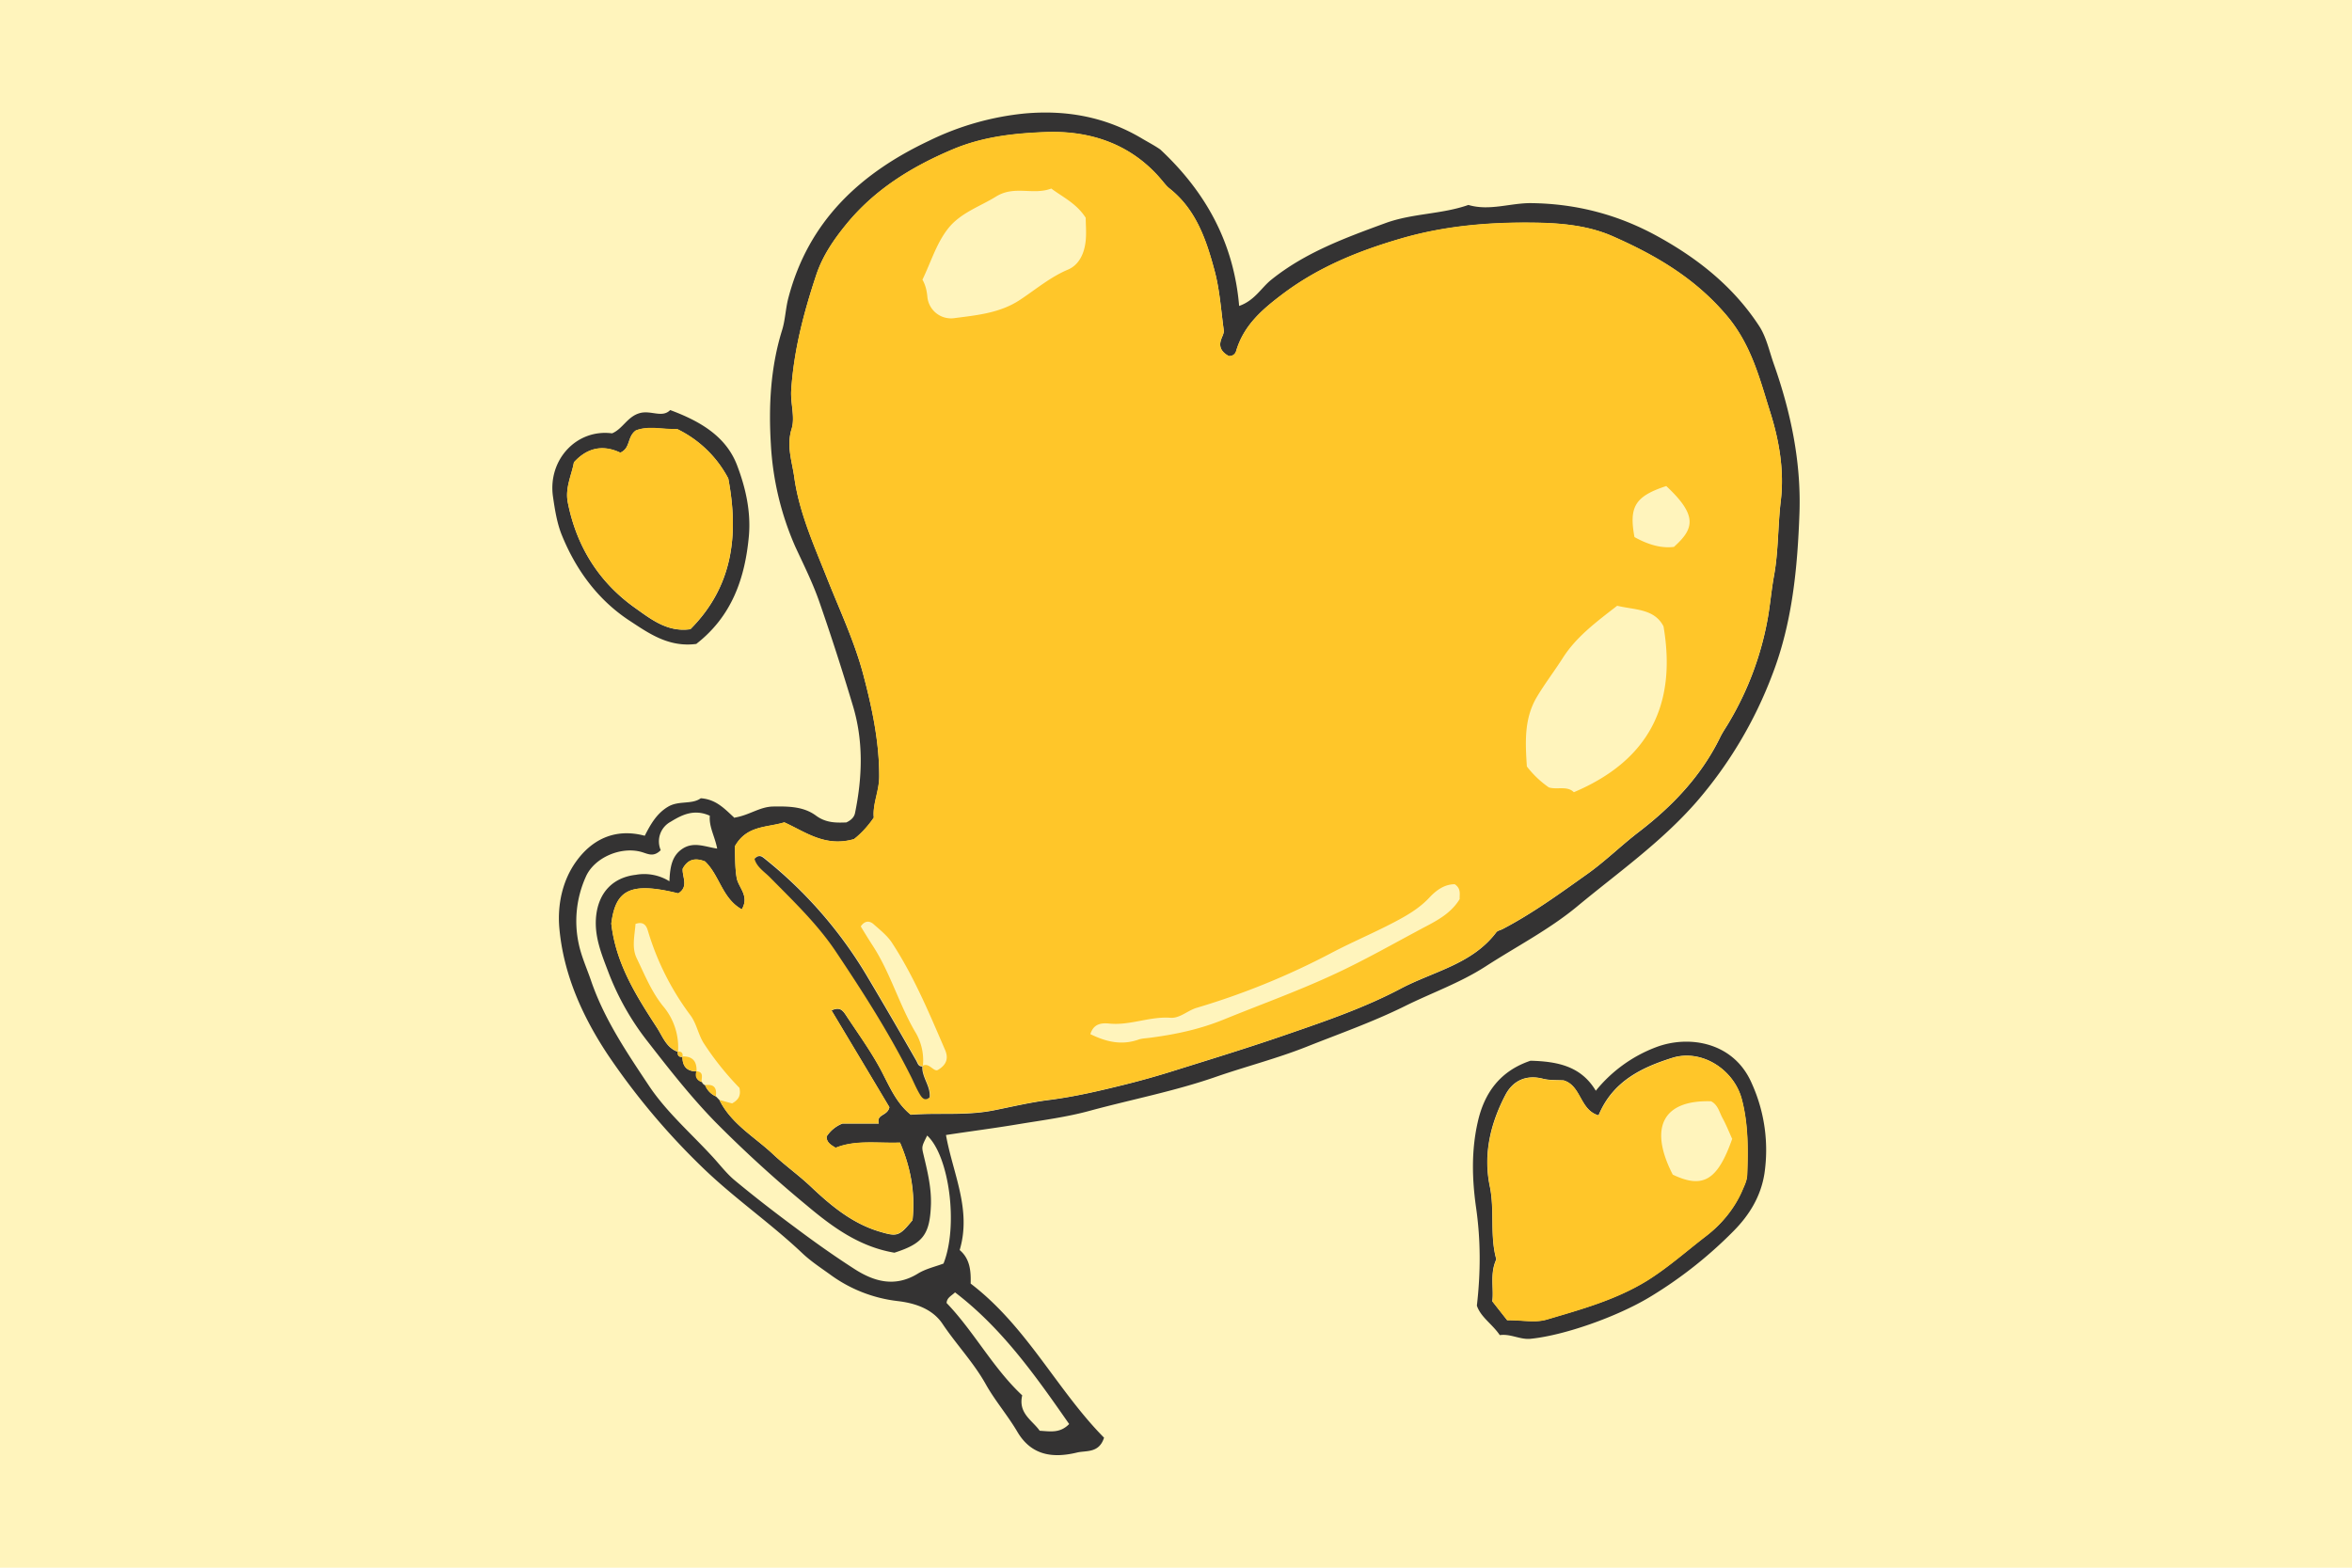 <svg xmlns="http://www.w3.org/2000/svg" fill="none" viewBox="0 0 390 260"><path fill="#FFF4BC" d="M0 0h390v260H0z"/><path fill="#343333" d="M121.82 135.6c2.46-.4 4.15-1.81 6.41-1.84 2.56-.04 5.02 0 7.06 1.5 1.66 1.24 3.38 1.2 5.04 1.14.83-.38 1.3-.89 1.44-1.53 1.24-6.03 1.43-12.03-.39-17.97a414.01 414.01 0 0 0-5.55-17.17c-1.09-3.1-2.55-6.03-3.93-9a48.64 48.64 0 0 1-4.08-17.1c-.38-6.26-.06-12.68 1.85-18.83.54-1.7.58-3.58 1.05-5.37 3.32-12.7 11.84-20.65 23.3-26.07a46.52 46.52 0 0 1 15.8-4.53c6.96-.64 13.53.54 19.6 4.18 1.02.6 2.07 1.15 2.97 1.78 7.5 7 12.19 15.42 13.08 25.95 2.59-.9 3.67-3.03 5.36-4.37 5.65-4.53 12.26-6.93 18.93-9.38 4.5-1.63 9.29-1.44 13.72-3 3.55 1.05 7-.36 10.5-.3 7.53.1 14.53 1.96 21.1 5.63 6.67 3.7 12.45 8.36 16.63 14.77 1.18 1.82 1.66 4.12 2.4 6.23 2.83 8 4.56 16.27 4.27 24.76-.32 9.07-1.18 18.16-4.47 26.72a70 70 0 0 1-12.6 21.19c-5.91 6.76-13.1 11.78-19.86 17.4-4.63 3.82-10.08 6.63-15.16 9.92-4.21 2.71-8.94 4.37-13.37 6.57-5.3 2.62-10.85 4.57-16.31 6.74-4.82 1.91-9.9 3.22-14.81 4.91-6.93 2.43-14.14 3.8-21.2 5.72-3.76 1.02-7.68 1.53-11.58 2.17-3.96.67-7.98 1.18-12.16 1.82 1.12 6.35 4.28 12.35 2.27 19.08 1.75 1.47 1.88 3.58 1.82 5.56 9.35 7.14 14.33 17.68 22.12 25.56-.83 2.62-3 2.1-4.47 2.46-3.93.95-7.57.57-9.93-3.48-1.6-2.71-3.7-5.14-5.23-7.88-2.01-3.58-4.85-6.55-7.12-9.93-1.72-2.62-4.75-3.51-7.47-3.83a23.4 23.4 0 0 1-11.2-4.4c-1.6-1.15-3.26-2.24-4.66-3.58-5.27-4.98-11.27-9.1-16.5-14.17a116.54 116.54 0 0 1-15.7-18.7c-4.18-6.3-7.38-13.34-8.05-21.1-.32-3.86.55-7.79 2.72-10.85 2.58-3.67 6.44-5.71 11.45-4.37.96-1.89 1.98-3.7 3.87-4.82 1.78-1.06 3.95-.32 5.42-1.4 2.59.18 4 1.81 5.62 3.28v-.06Zm-8.65 39.68c0 1.56.7 2.42 2.36 2.42-.25.87.06 1.44.86 1.76.1.25.3.45.55.54.35.86.95 1.47 1.78 1.85l.58.6c1.98 4 5.87 6.14 8.9 9 1.95 1.83 4.15 3.4 6.16 5.28 3.29 3.12 6.83 6.12 11.36 7.5 3.07.92 3.35.86 5.59-1.85.51-4.54-.32-8.78-2.07-12.87-3.77.13-7.35-.48-10.67.86-.86-.5-1.53-.92-1.5-1.88a5.55 5.55 0 0 1 2.62-2.14h6.03c-.44-1.6 1.44-1.21 1.76-2.71l-9.6-16.05c1.37-.64 1.84-.04 2.42.83 2.17 3.28 4.5 6.44 6.25 9.99 1.19 2.33 2.3 4.72 4.47 6.47 4.6-.35 9.16.2 13.79-.73 3.03-.6 6.1-1.34 9.2-1.72 4.24-.55 8.42-1.53 12.57-2.56 2.77-.7 5.49-1.46 8.23-2.33 6.32-1.97 12.67-3.92 18.93-6.1 6.28-2.16 12.64-4.36 18.5-7.46 5.43-2.87 11.88-4.05 15.87-9.35.22-.29.7-.35 1.05-.54 5.02-2.62 9.55-5.94 14.14-9.2 2.97-2.13 5.56-4.69 8.43-6.89 5.58-4.28 10.37-9.29 13.5-15.7.45-.93 1.08-1.79 1.6-2.72a51.27 51.27 0 0 0 6.25-16.78c.45-2.43.64-4.92 1.09-7.34.73-4.06.63-8.24 1.11-12.36.6-4.97-.25-9.99-1.75-14.74-1.76-5.52-3.1-11.08-7.12-15.9-5.27-6.28-11.84-10.11-19.02-13.27-3.96-1.76-8.36-2.17-12.64-2.24-7.6-.12-15.13.48-22.53 2.65-7 2.05-13.54 4.7-19.38 9.07-3.44 2.55-6.57 5.2-7.85 9.5-.13.49-.5.93-1.24.9-1.06-.6-1.76-1.4-1.25-2.8.16-.49.48-1 .42-1.47-.45-3.36-.67-6.8-1.57-10.06-1.37-5.04-3.06-10.02-7.43-13.47-.42-.32-.74-.76-1.09-1.15-5.04-6.16-11.94-8.49-19.47-8.2-5.1.2-10.3.74-15.32 2.84-6.89 2.9-13.02 6.7-17.71 12.45-2.01 2.46-3.9 5.14-4.98 8.4-2.07 6.22-3.7 12.47-4.15 19.08-.16 2.23.67 4.5.07 6.45-.9 2.87.1 5.49.44 8.07.83 5.81 3.26 11.2 5.4 16.63 2.1 5.3 4.56 10.5 6.03 16.02 1.47 5.55 2.68 11.17 2.65 16.98 0 2.43-1.12 4.6-.9 6.77a15.34 15.34 0 0 1-3.28 3.57c-4.79 1.37-8.08-1.21-11.56-2.78-2.87.9-6.25.45-8.2 4 .07 1.46 0 3.31.29 5.13.25 1.66 2.2 3.03.86 5.3-3.26-1.79-3.67-5.65-6.1-7.95-1.5-.6-2.8-.48-3.7 1.22-.1 1.34 1.05 3-.73 4.08-8.05-2-10.4-.54-11.1 5.01.76 6.67 4.14 12 7.55 17.24.93 1.43 1.57 3.38 3.48 4.02-.06.57.13.92.8.83h-.03Zm-2.17-29.1c.1-2.69.54-4.35 2.2-5.44 1.85-1.18 3.67-.31 5.72 0-.39-2.04-1.38-3.6-1.22-5.45-2.55-1.15-4.56-.2-6.48.99a3.69 3.69 0 0 0-1.66 4.72c-1.18 1.18-2.07.64-3.12.32-3.48-1.02-7.92.93-9.3 4.09a17.9 17.9 0 0 0-1.17 11.16c.44 2.05 1.3 3.96 1.98 5.91 2.17 6.45 5.96 12.03 9.63 17.55 2.88 4.34 6.96 7.89 10.54 11.78 1.24 1.34 2.36 2.84 3.76 3.99 3.23 2.68 6.58 5.27 9.93 7.75 3.16 2.37 6.38 4.66 9.7 6.8 3.35 2.2 6.86 3.23 10.7.87 1.3-.8 2.9-1.15 4.24-1.66 2.49-6.26.96-17.84-2.71-21.23-.9 1.82-.93 1.82-.61 3.16.64 2.68 1.3 5.36 1.24 8.17-.16 5.08-1.3 6.58-6.06 8.1-5.8-.98-10.25-4.24-14.5-7.81a206.08 206.08 0 0 1-15.12-13.79c-4.08-4.18-7.66-8.74-11.2-13.3a43.9 43.9 0 0 1-6.6-11.6c-1.16-3.06-2.43-6.06-2.02-9.5.45-3.74 2.75-6.23 6.54-6.67a7.9 7.9 0 0 1 5.56 1.05l.03.03Zm66.26 89.96c-5.56-7.98-11.11-15.86-18.9-21.8-.64.61-1.34.87-1.4 1.76 4.56 4.75 7.69 10.79 12.54 15.32-.7 3 1.7 4.15 2.9 5.87 1.76.1 3.36.45 4.89-1.12l-.03-.03ZM253.76 175.92c4.5.12 8.4.89 10.85 4.98a23.53 23.53 0 0 1 9.9-7.19c5.52-2.13 12.99-.89 15.95 5.94a26.78 26.78 0 0 1 2.11 15c-.6 3.8-2.52 6.9-5.14 9.54a71.1 71.1 0 0 1-13.91 10.95c-5.43 3.26-14.17 6.35-19.76 6.9-1.72.16-3.29-.87-5.07-.61-1.25-1.85-3.16-2.97-3.8-4.89.64-5.55.64-10.88-.13-16.24-.67-4.7-.8-9.45.26-14.14 1.08-4.91 3.73-8.55 8.77-10.24h-.03Zm-3.83 43.02c2.59 0 4.7.45 6.51-.1 5.71-1.69 11.46-3.25 16.7-6.48 3.47-2.17 6.5-4.88 9.7-7.34a18.95 18.95 0 0 0 6.06-7.62c.35-.83.77-1.63.8-2.59.16-4.21.19-8.4-.9-12.54-1.3-4.92-6.67-8.36-11.52-6.83-5.1 1.6-9.89 3.9-12.22 9.54-3.13-.9-2.84-4.91-5.78-5.8-1.05-.07-2.26 0-3.38-.26-2.87-.77-5.08.35-6.29 2.68-2.46 4.72-3.7 9.8-2.58 15.16.83 3.99-.03 8.14 1.08 12.1-1.12 2.39-.38 4.9-.67 6.95l2.46 3.13h.03Z"/><path fill="#343333" d="M115.5 106.79c-4.66.63-8.01-1.82-11.23-3.93-5.14-3.41-8.75-8.33-11.08-14.04-.83-2.01-1.18-4.28-1.5-6.48-.86-6.1 3.93-11.24 9.8-10.47 1.79-.73 2.55-2.84 4.69-3.38 1.82-.45 3.64.86 4.95-.48 5.07 1.88 9.35 4.43 11.14 9.29 1.37 3.63 2.26 7.53 1.91 11.58-.64 7.05-2.84 13.34-8.71 17.9h.03ZM95.17 76.66c-.35 2.07-1.5 4.24-1.02 6.67 1.43 7.24 5.1 13.18 11.1 17.46 2.69 1.91 5.43 4.11 9.23 3.57 6.99-7.02 8.07-15.51 6.28-24.99a18.74 18.74 0 0 0-8.48-8.2c-2.27.13-4.8-.6-6.87.25-1.46 1.06-.83 2.9-2.55 3.67-2.62-1.24-5.3-1.05-7.7 1.6v-.03Z"/><path fill="#FFC629" d="M112.4 174.41c-1.91-.66-2.55-2.61-3.48-4.02-3.41-5.26-6.83-10.6-7.56-17.23.7-5.52 3.06-6.99 11.1-5.01 1.8-1.12.64-2.75.74-4.09.92-1.69 2.23-1.78 3.7-1.21 2.43 2.3 2.84 6.13 6.1 7.95 1.34-2.27-.6-3.6-.86-5.3-.3-1.79-.23-3.67-.3-5.14 1.96-3.51 5.34-3.1 8.21-3.99 3.48 1.56 6.77 4.18 11.55 2.78.93-.7 2.14-1.92 3.3-3.58-.26-2.17.85-4.34.89-6.76 0-5.81-1.19-11.43-2.65-16.98-1.47-5.52-3.93-10.73-6.03-16.02-2.18-5.43-4.6-10.82-5.4-16.63-.35-2.59-1.34-5.2-.45-8.08.61-1.94-.19-4.24-.06-6.44.42-6.61 2.08-12.83 4.15-19.09 1.09-3.22 2.94-5.9 4.98-8.4 4.69-5.74 10.82-9.54 17.71-12.44 5.01-2.1 10.18-2.65 15.32-2.84 7.53-.29 14.43 2.04 19.47 8.2.32.42.67.83 1.08 1.15 4.38 3.45 6.1 8.43 7.44 13.47.9 3.25 1.09 6.7 1.57 10.05.06.45-.26 1-.42 1.47-.51 1.4.2 2.23 1.25 2.8.73.04 1.11-.4 1.24-.88 1.28-4.28 4.44-6.93 7.85-9.52 5.87-4.37 12.38-7.02 19.38-9.06 7.4-2.17 14.93-2.78 22.53-2.65 4.24.07 8.68.51 12.64 2.24 7.18 3.16 13.75 6.99 19.02 13.27 4.02 4.82 5.4 10.38 7.11 15.9 1.5 4.75 2.37 9.76 1.76 14.74-.51 4.12-.38 8.3-1.12 12.35-.44 2.43-.64 4.92-1.08 7.34a51.8 51.8 0 0 1-6.26 16.8c-.5.88-1.15 1.75-1.6 2.7-3.12 6.42-7.9 11.4-13.5 15.7-2.87 2.21-5.45 4.76-8.42 6.9-4.6 3.26-9.13 6.58-14.14 9.2-.35.18-.83.25-1.05.54-4 5.3-10.47 6.47-15.86 9.35-5.88 3.1-12.23 5.3-18.51 7.47-6.26 2.17-12.61 4.11-18.93 6.1-2.71.85-5.46 1.65-8.24 2.32-4.14 1.02-8.3 2.04-12.57 2.55-3.1.39-6.16 1.12-9.2 1.73-4.59.9-9.18.35-13.78.73-2.17-1.75-3.29-4.18-4.47-6.48-1.79-3.54-4.12-6.7-6.25-9.99-.58-.89-1.06-1.47-2.43-.83 3.26 5.43 6.51 10.85 9.6 16.06-.34 1.5-2.23 1.08-1.75 2.71h-6.03a5.55 5.55 0 0 0-2.62 2.14c-.03.96.64 1.37 1.5 1.88 3.29-1.34 6.87-.73 10.66-.86a25.68 25.68 0 0 1 2.08 12.86c-2.27 2.68-2.56 2.78-5.59 1.85-4.53-1.37-8.04-4.37-11.36-7.5-1.98-1.88-4.21-3.44-6.16-5.26-3.06-2.9-6.96-5.05-8.9-9 .73.19 1.46.41 2.1.57 1-.57 1.5-1.24 1.21-2.58a48.21 48.21 0 0 1-5.96-7.47c-.9-1.47-1.15-3.2-2.17-4.57a44.63 44.63 0 0 1-7-13.85c-.22-.8-.6-1.82-2.1-1.3-.13 1.88-.67 3.92.2 5.7 1.3 2.69 2.42 5.5 4.33 7.89a10.57 10.57 0 0 1 2.52 7.6h-.03Zm40.57 2.4c-.67 0-.74-.54-1-.99-2.6-4.53-5.23-9.06-7.88-13.53a73 73 0 0 0-17.13-19.85c-.52-.42-1-.9-1.8-.07.4 1.4 1.7 2.17 2.66 3.16 3.9 3.93 7.88 7.79 10.98 12.42 4.46 6.73 8.84 13.56 12.44 20.8.48.93.86 1.92 1.4 2.78.33.51.84 1.12 1.57.39.2-1.89-1.37-3.32-1.21-5.17 1.08-.58 1.82 1.08 2.52.7 1.72-1.02 1.66-2.24 1.18-3.35-2.62-6.07-5.17-12.2-8.8-17.75-.77-1.18-1.99-2.14-3.07-3.1-.67-.57-1.44-.57-2.1.39.63 1.05 1.3 2.14 2 3.22 2.9 4.47 4.34 9.67 7.02 14.27a9.06 9.06 0 0 1 1.28 5.65l-.06.03Zm115.18-76.34c-3.54 2.74-6.8 5.17-9.03 8.68-1.4 2.2-3 4.27-4.34 6.54-2.1 3.6-1.85 7.56-1.6 11.43a16.4 16.4 0 0 0 3.64 3.47c1.34.42 3.07-.31 4.15.8 12.35-5.23 17.1-14.4 14.87-27.5-1.5-2.95-4.75-2.72-7.66-3.42h-.03ZM152.97 46.4c.54.99.7 1.85.8 2.78a3.94 3.94 0 0 0 4.34 3.6c3.83-.5 7.72-.83 11.1-3.1 2.59-1.72 4.95-3.73 7.89-4.97 1.88-.8 2.74-2.78 2.93-4.85.13-1.31 0-2.62 0-3.74-1.53-2.39-3.83-3.44-5.71-4.85-3.03 1.15-6.06-.57-9.13 1.31-2.74 1.7-5.94 2.71-8.01 5.36-1.92 2.46-2.8 5.5-4.25 8.5l.04-.04Zm88.25 100.25c-1.73 0-3.1 1.02-4.25 2.26-1.66 1.76-3.7 2.94-5.78 4.03-3.44 1.81-7.02 3.31-10.47 5.13a122.57 122.57 0 0 1-22.27 9.07c-1.53.45-2.78 1.75-4.34 1.66-3.45-.26-6.7 1.3-10.15.96-1.31-.13-2.62 0-3.16 1.75 2.61 1.28 5.14 1.88 7.91.93.6-.23 1.28-.23 1.92-.32 4.24-.55 8.3-1.4 12.38-3.07 5.87-2.39 11.81-4.53 17.59-7.18 5.55-2.52 10.82-5.58 16.21-8.42 1.91-1.02 3.93-2.2 5.23-4.34-.06-.74.3-1.7-.82-2.46Zm35.07-66.04c-5.17 1.7-6.2 3.42-5.27 8.46 2.39 1.34 4.57 1.89 6.55 1.63 3.25-2.94 4.08-5.1-1.28-10.09Z"/><path fill="#FFC629" d="M113.14 175.21c1.72-.06 2.42.83 2.36 2.46-1.66 0-2.36-.86-2.36-2.46ZM116.9 179.97c1.5-.22 2.01.48 1.79 1.85a3.5 3.5 0 0 1-1.79-1.85Z"/><path fill="#FFC629" d="M115.47 177.67c1.3.1.83 1.05.86 1.79-.83-.32-1.15-.93-.86-1.79ZM112.37 174.42c.64-.07.9.22.8.83-.67.1-.86-.26-.8-.83ZM249.93 218.97c-.74-.93-1.47-1.85-2.46-3.13.29-2.04-.45-4.56.67-6.96-1.12-3.95-.26-8.1-1.08-12.1-1.12-5.35.12-10.43 2.58-15.15 1.21-2.33 3.42-3.45 6.29-2.68 1.11.29 2.36.19 3.38.25 2.94.9 2.65 4.92 5.78 5.81 2.33-5.62 7.15-7.91 12.22-9.54 4.85-1.53 10.21 1.91 11.52 6.83 1.09 4.12 1.06 8.33.9 12.54-.04 1-.45 1.76-.8 2.59-1.31 3.1-3.6 5.71-6.07 7.63-3.19 2.45-6.22 5.16-9.7 7.34-5.23 3.22-10.98 4.78-16.69 6.47-1.82.55-3.93.1-6.51.1h-.03Zm37.27-30.13c-.54-1.21-.98-2.3-1.53-3.32-.57-.99-.76-2.26-1.94-2.87-7.98-.26-10.38 4.34-6.36 12.16 5.02 2.4 7.44.96 9.87-5.97h-.04ZM95.17 76.66c2.42-2.65 5.07-2.84 7.69-1.6 1.75-.76 1.12-2.58 2.55-3.67 2.08-.86 4.57-.16 6.87-.25a18.9 18.9 0 0 1 8.48 8.2c1.8 9.51.67 17.97-6.28 24.99-3.77.57-6.55-1.66-9.23-3.58-6-4.27-9.67-10.2-11.1-17.45-.48-2.43.67-4.6 1.02-6.67v.03Z"/><path fill="#343333" d="M152.94 176.81c-.13 1.85 1.4 3.29 1.21 5.17-.73.7-1.25.13-1.56-.38-.55-.9-.96-1.85-1.4-2.78-3.62-7.28-7.96-14.07-12.46-20.8-3.06-4.64-7.08-8.47-10.97-12.42-.96-1-2.27-1.76-2.65-3.16.8-.83 1.27-.35 1.78.06a71.97 71.97 0 0 1 17.14 19.85c2.68 4.5 5.3 9.03 7.88 13.53.26.45.33 1 1 1l.03-.07Z"/></svg>
